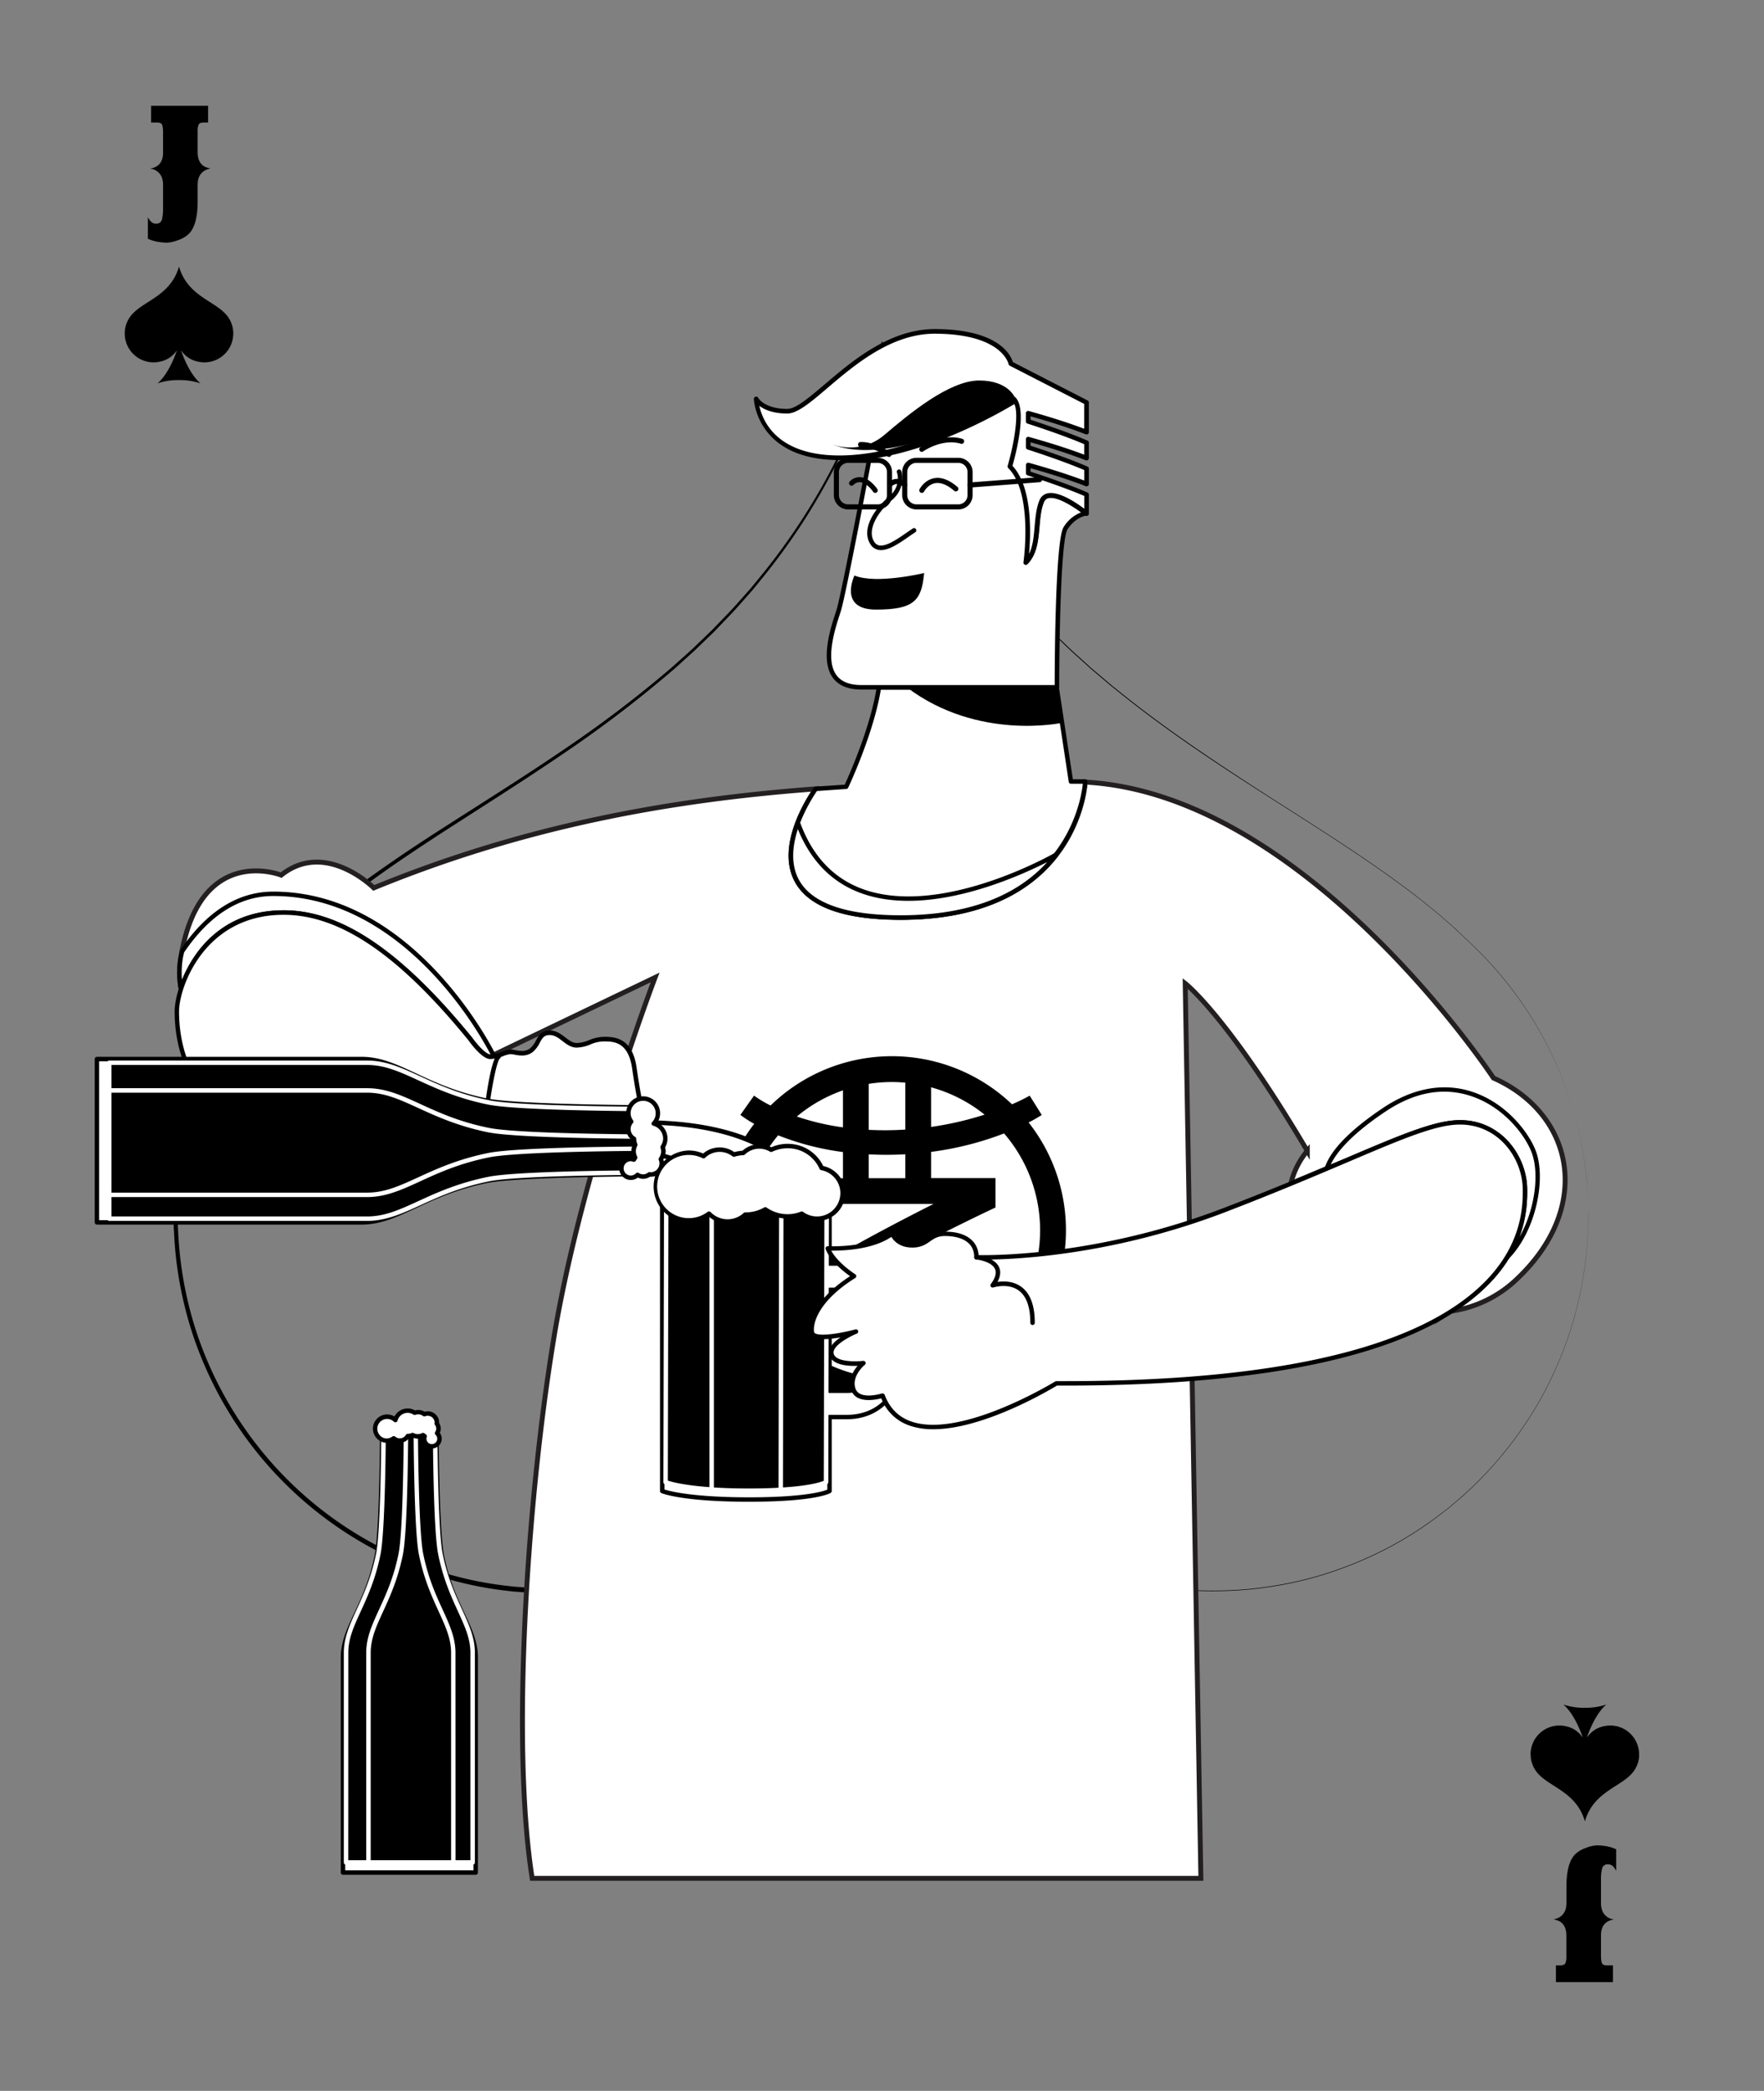 <svg xmlns="http://www.w3.org/2000/svg" xmlns:xlink="http://www.w3.org/1999/xlink" viewBox="0 0 1080 1279.92"><rect x="0" y="0" width="1080" height="1279.92" fill="#808080" stroke="none"/><defs><clipPath id="clip-path"><rect width="1080" height="1290.57" style="fill:none"/></clipPath><clipPath id="clip-path-2"><rect y="103.75" width="1080" height="1080" style="fill:none"/></clipPath></defs><g id="Layer_2" data-name="Layer 2"><g id="container"><rect width="1080" height="1279.92" style="fill:none"/></g><g id="suites"><g id="Spades"><g style="clip-path:url(#clip-path)"><path d="M972.21,734.72c-.23-3.67-.25-7.34-.55-11l-1.26-10.93c-.56-3.63-1.18-7.24-1.77-10.86l-2.3-10.77A227.81,227.81,0,0,0,952,649.6a230.64,230.64,0,0,0-50.81-71.22c-2.62-2.57-5.32-5-8-7.58-1.35-1.25-2.64-2.56-4-3.75l-4.15-3.6-4.15-3.61c-1.37-1.22-2.84-2.33-4.25-3.5-2.87-2.29-5.68-4.65-8.59-6.88-11.58-9-23.62-17.42-35.76-25.66C808,507.42,783,492,758.38,476s-48.83-32.65-71.74-51l-4.3-3.44-2.15-1.72-2.1-1.77-8.41-7.12-2.1-1.78-2-1.84-4.09-3.68-4.1-3.69-2-1.84-2-1.9C648,391,642.67,386,637.66,380.65l-3.83-4c-1.26-1.33-2.57-2.61-3.77-4l-7.33-8.22c-1.21-1.38-2.47-2.72-3.63-4.14l-3.49-4.26-7-8.53L602,338.7l-3.3-4.41c-1.13-1.46-2.09-3-3.14-4.53l-6.19-9.12-1.54-2.28L586.43,316l-2.87-4.71c-1.91-3.14-3.87-6.24-5.72-9.42l-5.28-9.66a408.6,408.6,0,0,1-33.06-81.54h1a417.65,417.65,0,0,1-29.38,75.2A389.14,389.14,0,0,1,467,353.51l-6.38,7.84-6.71,7.57c-4.39,5.12-9.14,9.9-13.8,14.78-1.18,1.2-2.3,2.46-3.52,3.62l-3.64,3.51-7.26,7c-2.47,2.3-5,4.53-7.49,6.8s-4.95,4.57-7.56,6.71a724.5,724.5,0,0,1-64.26,49c-22.24,15.22-45,29.62-67.63,44.18q-17,10.89-33.69,22.19c-11.08,7.61-22,15.41-32.63,23.66-2.66,2-5.23,4.21-7.84,6.31l-3.91,3.17-3.79,3.3-3.79,3.31c-1.27,1.11-2.55,2.19-3.75,3.36l-7.3,6.93a233.7,233.7,0,0,0-26.94,29.76,227.08,227.08,0,0,0-44.66,110.33c-.36,3.33-.86,6.64-1,9.95s-.26,6.73-.46,10.1c-.11,1.69-.24,3.36-.32,5l0,1.24v1.16c0,.1,0,.29.06.51l0,.39c0,.17,0,.35,0,.41,0,.4,0,.8,0,1.2l.16,2.52c0,.43,0,.9,0,1.31l.07,1.25.26,5A231.9,231.9,0,0,0,115,796.58a221.21,221.21,0,0,0,12.59,38,229.85,229.85,0,0,0,44,66.64,228,228,0,0,0,101.51,62,220.1,220.1,0,0,0,39.3,7.78c1.65.25,3.32.34,5,.46l5,.38c3.33.32,6.68.29,10,.4l5,.11c1.67,0,3.35,0,5-.06,3.34-.08,6.68-.24,10-.46q10-.7,19.92-2.27c6.59-1,13.18-2.48,19.77-3.71a200.84,200.84,0,0,0,73.06-31.67,222,222,0,0,0,30.7-25.74c2.38-2.35,4.62-4.84,6.93-7.25,1.18-1.2,2.24-2.49,3.35-3.75l3.29-3.79c2.23-2.53,4.35-5.08,6.35-7.73,2-2.81,4.39-5.28,6.29-7.88l5.35-7.31-2.91,8.59q-12.39,36.5-27.85,71.84c-10.27,23.54-21.55,46.66-34,69.16a593.79,593.79,0,0,1-41.33,65.05c-15.3,20.65-32.31,40.21-52,56.87l-1.19-2c27.41-10,56-16.59,84.79-20.68a615.66,615.66,0,0,1,87.08-5.67,615.35,615.35,0,0,1,87,5.89c28.8,4.16,57.32,10.83,84.67,20.87L711,1142c-19.64-16.68-36.57-36.25-51.81-56.9A590.66,590.66,0,0,1,618,1020c-12.38-22.49-23.6-45.6-33.82-69.14s-19.49-47.5-27.7-71.82l-.78-2.32,1.44,2c1.79,2.45,3.92,4.65,5.74,7.16s3.72,4.83,5.72,7.14l6,6.94c2,2.28,4.18,4.46,6.26,6.7a229.89,229.89,0,0,0,27.44,24.26,207,207,0,0,0,31.12,19.31,198.42,198.42,0,0,0,34.1,13.36l4.4,1.27,4.46,1.08,4.46,1.06,4.51.87,9,1.78c3,.56,6,1.09,9,1.54a216.13,216.13,0,0,0,36.56,2.48,222.21,222.21,0,0,0,36.5-3.37,217.35,217.35,0,0,0,35.5-9.12,236.2,236.2,0,0,0,33.58-14.69,229.22,229.22,0,0,0,30.77-19.94c2.42-1.86,4.88-3.69,7.18-5.71l3.5-3c1.17-1,2.35-2,3.45-3l6.71-6.25,6.42-6.56a238.14,238.14,0,0,0,23-28.56,218.85,218.85,0,0,0,18.17-31.85,230.58,230.58,0,0,0,12.9-34.32,239.77,239.77,0,0,0,7.17-36l.94-9.14.48-9.16.12-2.3c0-.76,0-1.52.1-2.29.14-1.52.14-3.06.27-4.58C972.66,740.82,972.33,737.77,972.21,734.72Zm0,0c.12,3,.46,6.1.49,9.16-.13,1.53-.13,3.06-.26,4.58-.06.77-.1,1.53-.1,2.3l-.12,2.29-.48,9.17-.92,9.13a241.21,241.21,0,0,1-7.14,36,231.63,231.63,0,0,1-12.87,34.35,219.57,219.57,0,0,1-18.15,31.88,236.7,236.7,0,0,1-23,28.6l-6.41,6.57L896.54,915c-1.1,1.06-2.28,2-3.45,3l-3.5,3c-2.3,2-4.75,3.86-7.18,5.73a229,229,0,0,1-30.78,20A235.68,235.68,0,0,1,818,961.46a216.68,216.68,0,0,1-35.54,9.17A221.65,221.65,0,0,1,745.94,974a216,216,0,0,1-36.63-2.45c-3-.44-6-1-9.06-1.53l-9-1.77-4.51-.87-4.47-1.06-4.46-1.08L673.38,964a204.17,204.17,0,0,1-65.44-32.63,232,232,0,0,1-27.58-24.26c-2.09-2.24-4.24-4.42-6.28-6.71l-6-6.93c-2-2.31-3.94-4.7-5.77-7.17s-3.92-4.65-5.75-7.15l.66-.34q12.39,36.4,27.84,71.68c10.28,23.49,21.54,46.55,34,69a589.21,589.21,0,0,0,41.25,64.81c15.25,20.55,32.17,40,51.72,56.52l3.28,2.77-4-1.46a417.6,417.6,0,0,0-84.39-20.58,612.91,612.91,0,0,0-86.8-5.66,614,614,0,0,0-86.77,5.88c-28.69,4.14-57.07,10.78-84.27,20.77l-6.35,2.33,5.16-4.38c19.47-16.54,36.31-36,51.51-56.55a589.31,589.31,0,0,0,41.08-64.81c12.37-22.42,23.59-45.48,33.81-69s19.48-47.4,27.69-71.66l2.44,1.28c-2.08,2.83-4.4,5.18-6.3,7.9s-4.23,5.35-6.44,7.87l-3.33,3.83c-1.11,1.28-2.19,2.58-3.37,3.79-2.34,2.44-4.6,5-7,7.34a224.64,224.64,0,0,1-31.06,26.11,203.89,203.89,0,0,1-74.09,32.19c-6.65,1.25-13.2,2.71-19.91,3.76s-13.43,1.83-20.18,2.31c-3.38.24-6.77.4-10.15.48-1.7,0-3.39.06-5.08.07l-5.08-.12c-3.38-.11-6.77-.09-10.15-.42l-5.06-.38c-1.69-.13-3.38-.22-5.06-.47a222.78,222.78,0,0,1-39.8-7.92,231.36,231.36,0,0,1-147.18-130.4,225.11,225.11,0,0,1-12.71-38.52A234.43,234.43,0,0,1,106.67,757l-.26-5.08-.07-1.27c0-.42,0-.8,0-1.21l-.17-2.52c0-.43,0-.87,0-1.32v-.22l0-.24a7.25,7.25,0,0,1-.08-.74c0-.2,0-.27,0-.39v-.32l0-.65,0-1.29c.08-1.71.22-3.39.32-5.06.21-3.34.32-6.66.47-10.06s.64-6.78,1-10.14A229.3,229.3,0,0,1,153.15,605a237.69,237.69,0,0,1,27.26-30l7.37-6.95c1.2-1.17,2.5-2.26,3.77-3.37l3.82-3.32,3.83-3.32,3.94-3.18c2.63-2.1,5.22-4.27,7.9-6.32,10.67-8.26,21.67-16.05,32.8-23.65s22.44-14.91,33.79-22.14c22.68-14.52,45.46-28.84,67.7-44a723.41,723.41,0,0,0,64.23-48.7c2.6-2.13,5-4.45,7.55-6.67s5-4.48,7.48-6.76l7.26-7,3.63-3.49c1.22-1.16,2.35-2.41,3.52-3.6,4.66-4.85,9.4-9.61,13.79-14.7l6.7-7.52,6.38-7.8A387.79,387.79,0,0,0,510,285.33,416.78,416.78,0,0,0,539.5,210.4l.5-1.74.5,1.74a407.36,407.36,0,0,0,32.78,81.44l5.24,9.66c1.84,3.17,3.79,6.28,5.68,9.42l2.86,4.7,1.43,2.34,1.54,2.28,6.15,9.12c1,1.51,2,3.07,3.12,4.53l3.28,4.41,6.56,8.82,7,8.53,3.47,4.27c1.15,1.42,2.42,2.76,3.62,4.14l7.3,8.23c1.19,1.39,2.49,2.68,3.75,4l3.81,4c5,5.37,10.35,10.39,15.61,15.5l2,1.91,2,1.85,4.09,3.68,4.08,3.69,2,1.84,2.1,1.78,8.39,7.11,2.1,1.78,2.15,1.73,4.29,3.43c22.87,18.4,47.12,35,71.66,51.1s49.53,31.5,73.88,47.92c12.13,8.25,24.16,16.67,35.74,25.7,2.91,2.24,5.72,4.6,8.59,6.89,1.41,1.17,2.88,2.28,4.25,3.5l4.15,3.62,4.15,3.61c1.4,1.19,2.68,2.51,4,3.75,2.66,2.54,5.36,5,8,7.59a229.5,229.5,0,0,1,65,112.9l2.28,10.77c.59,3.62,1.21,7.24,1.76,10.87l1.25,10.93C972,727.38,972,731.05,972.21,734.72Z"/><path d="M92.62,64.75h34.67c.07,0,.11,0,.11.13v10c0,.08,0,.13-.11.13h-2.68c-1.58,0-2.58.42-3,1.28a10.27,10.27,0,0,0-.61,4.14V93.09q0,8.11,6.5,9.74c.34.09.72.19,1.13.27v.14a9.32,9.32,0,0,0-4.95,2.43A9,9,0,0,0,121.1,112v.2l-.1.08v11q0,16.11-6.6,20.9A17.15,17.15,0,0,1,109,147a21,21,0,0,1-6.8,1.55,35.69,35.69,0,0,1-5.68-.54,23.9,23.9,0,0,1-5.88-1.83l-.1-.06v-13h.1c1.3,2.52,2.86,3.79,4.64,3.79h.21a3.45,3.45,0,0,0,3.61-2.31,28,28,0,0,0,.73-7.3V112.91a13.34,13.34,0,0,0-.83-4.53,8.57,8.57,0,0,0-4.44-4.47,6,6,0,0,0-2.48-.61v-.13a14.92,14.92,0,0,0,1.55-.34q6.19-1.89,6.2-9.34V81.12c0-3.52-.49-5.42-1.45-5.68A4.85,4.85,0,0,0,96.13,75H92.62c-.07,0-.1,0-.1-.13v-10C92.52,64.79,92.55,64.75,92.62,64.75Z"/><path d="M142.81,203.44c0-.29,0-.58-.05-.89a17.57,17.57,0,0,0-5.52-11.24c-7.64-7.55-22.79-11.14-27.64-28.14h0c-4.86,17-20,20.59-27.65,28.14a17.62,17.62,0,0,0-5.52,11.24c0,.31,0,.6-.05.89s0,.5,0,.74c0,0,0,.06,0,.09s0,.27,0,.4A17.66,17.66,0,0,0,94,221.83a17.12,17.12,0,0,0,3.67-.4,16.14,16.14,0,0,0,9.77-5.82c.17-.2.31-.39.46-.59s.27-.32.4-.49c-2.33,6.9-6.62,15.74-11.88,20.16a38.51,38.51,0,0,1,13.17-2h0a38.46,38.46,0,0,1,13.16,2c-5.26-4.42-9.55-13.26-11.88-20.16.13.17.27.32.4.49l.46.59a16.14,16.14,0,0,0,9.77,5.82,17.19,17.19,0,0,0,3.67.4,17.65,17.65,0,0,0,17.63-17.16c0-.13,0-.26,0-.4v-.09C142.84,203.94,142.82,203.69,142.81,203.44Z"/><path d="M987.38,1213.36H952.71c-.07,0-.11,0-.11-.13v-10c0-.09,0-.13.11-.13h2.68q2.37,0,3-1.29a10.25,10.25,0,0,0,.61-4.13V1185q0-8.12-6.5-9.73a9.89,9.89,0,0,0-1.13-.27v-.14a9.33,9.33,0,0,0,5-2.44,9,9,0,0,0,2.58-6.28V1166l.1-.07v-11q0-16.11,6.6-20.9a17.58,17.58,0,0,1,5.38-2.85,21,21,0,0,1,6.8-1.55,37,37,0,0,1,5.68.54,24.37,24.37,0,0,1,5.88,1.83l.1.07v13h-.1c-1.3-2.52-2.86-3.8-4.64-3.8h-.21a3.44,3.44,0,0,0-3.61,2.32,27.89,27.89,0,0,0-.73,7.3v14.41a13.43,13.43,0,0,0,.83,4.53,8.59,8.59,0,0,0,4.44,4.46,6,6,0,0,0,2.48.61v.13a13.71,13.71,0,0,0-1.55.35c-4.13,1.25-6.2,4.37-6.2,9.33V1197c0,3.51.49,5.41,1.45,5.68a4.85,4.85,0,0,0,2.27.41h3.51c.07,0,.1,0,.1.13v10C987.48,1213.32,987.45,1213.36,987.38,1213.36Z"/><path d="M937.19,1074.67c0,.3,0,.58,0,.89a17.55,17.55,0,0,0,5.52,11.24c7.64,7.55,22.79,11.14,27.64,28.15h0c4.86-17,20-20.6,27.65-28.15a17.59,17.59,0,0,0,5.52-11.24c0-.31,0-.59,0-.89s0-.49,0-.74c0,0,0-.06,0-.09s0-.27,0-.4a17.62,17.62,0,0,0-21.3-16.76,16.11,16.11,0,0,0-9.77,5.83c-.17.19-.31.38-.46.58s-.27.32-.4.5c2.33-6.9,6.62-15.75,11.88-20.17a38.28,38.28,0,0,1-13.17,2h0a38.22,38.22,0,0,1-13.16-2c5.26,4.42,9.55,13.27,11.88,20.17-.13-.18-.27-.33-.4-.5s-.3-.39-.46-.58a16.11,16.11,0,0,0-9.77-5.83,17.86,17.86,0,0,0-3.67-.39,17.64,17.64,0,0,0-17.63,17.15c0,.13,0,.26,0,.4v.09C937.16,1074.18,937.18,1074.43,937.19,1074.67Z"/></g></g></g><g id="Body_Beer3" data-name="Body/Beer3"><g style="clip-path:url(#clip-path-2)"><path d="M270.58,952.66c-3.32-16-3.42-83.73-3.42-83.73H234.09s-.11,67.76-3.43,83.73c-6.46,31.1-20.66,43.7-20.66,62v131.67h81.24V1014.61C291.24,996.36,277.05,983.76,270.58,952.66Z" style="fill:#fff"/><path d="M291.24,1147.64H210a1.36,1.36,0,0,1-1.36-1.36V1014.61c0-9.55,3.81-17.69,8.22-27.12s9.32-19.93,12.47-35.11c3.26-15.65,3.4-82.78,3.4-83.45a1.36,1.36,0,0,1,1.36-1.36h33.07a1.36,1.36,0,0,1,1.36,1.36c0,.67.13,67.8,3.39,83.45h0c3.16,15.18,8.11,25.77,12.48,35.11s8.21,17.57,8.21,27.12v131.67A1.36,1.36,0,0,1,291.24,1147.64Zm-79.88-2.72h78.53V1014.61c0-9-3.52-16.46-8-26s-9.46-20.22-12.68-35.71h0c-3.09-14.86-3.41-72.74-3.44-82.65H235.44c0,9.91-.36,67.79-3.45,82.65-3.22,15.49-8.24,26.23-12.67,35.71s-8,17-8,26Z"/><path d="M269,954.06c-3.1-15.56-3.2-81.59-3.2-81.59H235.52s-.09,66-3.19,81.59c-6,30.31-19.63,42.59-19.63,60.37v125.68h75.84V1014.43C288.54,996.65,275,984.37,269,954.06Z"/><path d="M288.54,1141.47H212.7a1.36,1.36,0,0,1-1.36-1.36V1014.43c0-9.27,3.61-17.17,7.8-26.32S228,968.65,231,953.8c3-15.26,3.17-80.67,3.17-81.33a1.35,1.35,0,0,1,1.36-1.35h30.23a1.35,1.35,0,0,1,1.36,1.35c0,.66.13,66.07,3.17,81.33,3,14.84,7.67,25.17,11.83,34.29s7.78,17.06,7.78,26.34v125.68A1.36,1.36,0,0,1,288.54,1141.47Zm-74.49-2.71h73.14V1014.43c0-8.69-3.33-16-7.54-25.21s-9-19.74-12-34.89c-2.88-14.47-3.19-70.75-3.22-80.5H236.88c0,9.75-.34,66-3.22,80.5-3,15.15-7.82,25.65-12,34.91s-7.56,16.51-7.56,25.19Z" style="fill:#fff"/><path d="M269.67,951.43c-3.17-15.56-3.27-81.59-3.27-81.59H254.55s.1,66,3.27,81.59c6.17,30.31,19.72,42.59,19.72,60.37v128.31h11.85V1011.8C289.39,994,275.84,981.74,269.67,951.43Z"/><path d="M289.39,1141.47H277.54a1.36,1.36,0,0,1-1.36-1.36V1011.8c0-8.71-3.35-16-7.59-25.29s-9-19.7-12.1-34.81c-3.16-15.51-3.3-79.15-3.3-81.86a1.35,1.35,0,0,1,.4-1,1.36,1.36,0,0,1,1-.39H266.4a1.35,1.35,0,0,1,1.36,1.35c0,.66.14,66.07,3.25,81.32h0c3,14.8,7.73,25.11,11.9,34.22s7.84,17.11,7.84,26.42v128.31A1.36,1.36,0,0,1,289.39,1141.47Zm-10.49-2.71H288v-127c0-8.71-3.35-16-7.6-25.3s-9-19.7-12.09-34.8h0c-3-14.46-3.27-70.75-3.3-80.5h-9.14c0,9.51.38,65.94,3.24,80,3,14.8,7.73,25.12,11.9,34.22s7.85,17.11,7.85,26.42Z" style="fill:#fff"/><path d="M245.32,951.43c3.17-15.56,3.27-81.59,3.27-81.59H234.84s-.1,66-3.27,81.59c-6.17,30.31-19.72,42.59-19.72,60.37v128.31H225.6V1011.8C225.6,994,239.15,981.74,245.32,951.43Z"/><path d="M225.6,1141.47H211.85a1.36,1.36,0,0,1-1.36-1.36V1011.8c0-9.31,3.64-17.24,7.85-26.43s8.89-19.42,11.9-34.21c3.11-15.25,3.25-80.66,3.25-81.32a1.35,1.35,0,0,1,1.35-1.35h13.75a1.35,1.35,0,0,1,1.36,1.35c0,2.71-.14,66.35-3.29,81.86h0c-3.08,15.1-7.87,25.57-12.11,34.8s-7.59,16.59-7.59,25.3v128.31A1.36,1.36,0,0,1,225.6,1141.47Zm-12.39-2.71h11v-127c0-9.31,3.64-17.24,7.85-26.43S241,966,244,951.16h0c2.85-14,3.19-70.45,3.23-80h-11c0,9.75-.34,66-3.29,80.5-3.07,15.1-7.87,25.57-12.1,34.8s-7.59,16.59-7.59,25.3Zm32.12-187.33h0Z" style="fill:#fff"/><path d="M267.58,877.33a5,5,0,0,0-.24-5.94,5,5,0,0,0,.11-.56,5.55,5.55,0,0,0-5.56-5.55,5.66,5.66,0,0,0-2.1.42,7.28,7.28,0,0,0-3.94-1.28,7.11,7.11,0,0,0-2,.41,7.73,7.73,0,0,0-11.76,4.44A7.33,7.33,0,1,0,237,881.88a7.13,7.13,0,0,0,4.09-1.41,5.63,5.63,0,0,0,8.59-1.39,7.81,7.81,0,0,0,2.92-.61,6.84,6.84,0,0,0,6.44,0,6.47,6.47,0,0,0,1,.66,4.72,4.72,0,0,0-.3,1.51,4.66,4.66,0,1,0,7.87-3.36Z" style="fill:#fff"/><path d="M264.37,886.71a6,6,0,0,1-6-6c0-.16,0-.31,0-.45a7.9,7.9,0,0,1-5.82-.3,9.15,9.15,0,0,1-2.15.46,7.06,7.06,0,0,1-9.37,1.71,8.08,8.08,0,0,1-4,1.13,8.7,8.7,0,0,1,0-17.4,8.61,8.61,0,0,1,4.48,1.26,9.12,9.12,0,0,1,8.07-4.92,9,9,0,0,1,4.48,1.18,7.59,7.59,0,0,1,5.92.85,6.49,6.49,0,0,1,1.95-.29,6.92,6.92,0,0,1,6.92,6.91,1.91,1.91,0,0,1,0,.28,6.59,6.59,0,0,1,1,3.43,6.13,6.13,0,0,1-.59,2.59,5.9,5.9,0,0,1,1.18,3.56A6,6,0,0,1,264.37,886.71ZM259,877.16a1.36,1.36,0,0,1,1,.38,2.27,2.27,0,0,0,.5.33,1.67,1.67,0,0,1,.81,1.76,3.17,3.17,0,0,0-.23,1.06,3.31,3.31,0,1,0,5.58-2.38,1.37,1.37,0,0,1-.23-1.68,4,4,0,0,0,.67-2.09,4.07,4.07,0,0,0-.85-2.37,1.39,1.39,0,0,1-.24-.93c0-.08.08-.39.1-.46a4.25,4.25,0,0,0-5.78-3.82,1.34,1.34,0,0,1-1.26-.12,5,5,0,0,0-4.62-.78,1.78,1.78,0,0,1-1.36-.11,6.39,6.39,0,0,0-9.69,3.67,1.37,1.37,0,0,1-.95,1,1.4,1.4,0,0,1-1.3-.33A6,6,0,0,0,231,874.54c0,4.39,4.74,8,9.3,4.81a1.38,1.38,0,0,1,1.64.07,4.32,4.32,0,0,0,6.58-1.07,1.36,1.36,0,0,1,1.12-.63,6.39,6.39,0,0,0,2.42-.5,1.45,1.45,0,0,1,1.12,0,5.41,5.41,0,0,0,5.26,0A1.29,1.29,0,0,1,259,877.16Z"/><path d="M914.35,659.91S799.91,486.07,664.41,478.77c-.36,5.6-7.27,82.86-113,82.86-109.62,0-52-78.56-51.93-78.72-88.14,6.55-177.61,22.44-270.65,60.63,0,0-29.54-29.54-56.67-7.83,0,0-50.05-19.9-61.5,50.64a54.34,54.34,0,0,0,.21,19.24c6-19.07,23.48-47,62.79-47,29.85,0,65.12,17.06,114.41,77.49,0,0,7.54,10.67,12.11,10.76.63-.33,1.28-.63,1.91-1l99-47.48s-45.07,118.18-62,220.68-25.92,250.6-13.26,330.79h409.4L725.63,602s25.92,19.9,74.76,102.5a49.56,49.56,0,0,0-10.08,20c55.58-22.89,84.25-37.5,103.54-37.5,23.52,0,39.8,20,39.8,41.34,0,11.56.08,45.66-45.42,74.31a73.14,73.14,0,0,0,40.59-19.78C975.85,738.3,963.19,681.62,914.35,659.91Z" style="fill:#fff;stroke:#231f20;stroke-miterlimit:10;stroke-width:3px"/><path d="M629.71,687.15a87.83,87.83,0,0,0,8.1-4.62l-7.39-11.82A109,109,0,0,1,619.58,676a106.52,106.52,0,0,0-147.81.74,69.34,69.34,0,0,1-10.11-6.06l-8.37,11.82a68.46,68.46,0,0,0,8.47,5.45,106.54,106.54,0,1,0,168-.83Zm-26.9-4.82a199.6,199.6,0,0,1-32.75,7.53V665.61A90.31,90.31,0,0,1,602.81,682.33Zm-48.53-19.57v28.72c-4.07.26-8.24.41-12.55.41-3.39,0-6.68-.09-9.85-.25V663.48a92,92,0,0,1,14.17-1.11C548.83,662.37,551.57,662.52,554.28,662.76Zm-22.4,58.48v-14.6c3.49.18,7.11.28,10.84.28,4,0,7.81-.12,11.56-.32v14.64ZM516.1,667.46v22.67a154.31,154.31,0,0,1-28.25-6.63A90.75,90.75,0,0,1,516.1,667.46ZM476.4,695a165.44,165.44,0,0,0,39.7,10.23v16.06H478.66V737h92.88c-81,40.93-99.35,57.37-103.5,62.53A90.75,90.75,0,0,1,476.4,695ZM616.09,810.89c-7.12-9.73-16.47-20.95-16.47-20.95l-18.23,9.12c14.32,12.94,19.06,21,20.27,25.8a90.71,90.71,0,0,1-116.8-4.67c-10.75-18.05,124.62-81,124.62-81v-18H570.06V705.13a193,193,0,0,0,44.68-11.29,90.74,90.74,0,0,1,1.35,117Z"/><path d="M646.94,420.84l8.74,57.58h8.75s-3.32,83.21-113.06,83.21-51.92-78.73-51.92-78.73l18.63-1.25s15.81-33.37,20-60.81Z" style="fill:#fff"/><path d="M551.38,563c-35.13,0-57-8.07-65.09-24-12-23.69,11.08-55.57,12.07-56.92a1.36,1.36,0,0,1,1-.55l17.83-1.19c2.3-5,15.78-35,19.58-59.72a1.36,1.36,0,0,1,1.34-1.15H646.94a1.37,1.37,0,0,1,1.35,1.15l8.56,56.43h7.58a1.34,1.34,0,0,1,1,.41,1.37,1.37,0,0,1,.37,1C665.75,479.32,661.14,563,551.38,563Zm-51.19-78.78c-2.89,4.17-21.94,32.94-11.47,53.59,7.55,14.91,28.63,22.48,62.66,22.48,99.33,0,110.45-69.64,111.57-80.5h-7.27a1.36,1.36,0,0,1-1.34-1.16l-8.56-56.42H539.27c-4.46,27.1-19.81,59.7-20,60a1.35,1.35,0,0,1-1.13.77Z"/><path d="M650.23,442.47s-51.34,11.24-94.94-21.63h91.65Z"/><path d="M646.69,523.21c-.64.37-125.24,71.71-158.26-19.61-8.91,23.33-9.93,58,62.94,58C603.44,561.63,631.53,542.9,646.69,523.21Z" style="fill:#fff"/><path d="M551.38,563c-32.45,0-53.66-6.9-63-20.51-6.82-9.91-7.23-23.52-1.19-39.36a1.35,1.35,0,0,1,1.27-.87h0a1.36,1.36,0,0,1,1.27.89c7.45,20.62,20.31,34.41,38.22,41C575.6,561.67,643.17,523.66,646,522a1.36,1.36,0,0,1,1.76,2C627.86,549.88,595.43,563,551.38,563Zm-62.9-55.46c-3.29,10.09-5,23.08,2.11,33.41,8.84,12.83,29.29,19.34,60.79,19.34,40,0,70.19-11,89.8-32.59C622.84,537,568,561.8,527,546.68,509.32,540.19,496.38,527,488.48,507.53Z"/><path d="M893.85,687.05c23.52,0,39.8,20,39.8,41.34,0,7.25,0,23.37-11.1,41.45,17.07-17.26,22.37-48.22,16.67-64.25-7.23-20.35-43.86-58.34-91.8-26.23-24,16.07-32.57,28.06-35.16,36C853.76,697.85,877.29,687.05,893.85,687.05Z" style="fill:#fff"/><path d="M922.55,771.2a1.38,1.38,0,0,1-.84-.29,1.37,1.37,0,0,1-.32-1.78c10.9-17.67,10.9-33.19,10.9-40.65,0-19.32-14.7-40.07-38.44-40.07-14.59,0-35,8.67-68.83,23l-12.23,5.19A1.36,1.36,0,0,1,811,715c3.54-10.88,15.54-23.24,35.7-36.74C865,666,883.9,662.57,901.42,668.37c21.63,7.16,35.22,25.91,39.08,36.76,6,16.84,0,48.5-17,65.66A1.33,1.33,0,0,1,922.55,771.2Zm-28.7-85.51c25.42,0,41.15,22.16,41.15,42.7a78.5,78.5,0,0,1-4.85,29.07c9.6-16.69,12.36-38.58,7.79-51.42-3.68-10.35-16.67-28.24-37.38-35.1-16.92-5.6-34.55-2.39-52.38,9.55-21.34,14.29-30,25.14-33.46,32.38L824,709C858.1,694.45,878.71,685.69,893.85,685.69Z"/><path d="M173.62,558.62c29.85,0,65.12,17.06,114.41,77.49,0,0,7.54,10.67,12.11,10.76.63-.33,1.28-.63,1.91-1,0,0-47.63-98.73-134.76-98.73-23.47,0-41.7,14.4-55.86,35.35-.26,1.32-.59,2.45-.81,3.84a54.34,54.34,0,0,0,.21,19.24C116.79,586.52,134.31,558.62,173.62,558.62Z" style="fill:#fff"/><path d="M300.14,648.23h0c-5-.11-11.86-9.46-13.18-11.33C244.14,584.44,208.12,560,173.62,560c-43.72,0-58.12,35.22-61.49,46a1.31,1.31,0,0,1-1.37,1,1.35,1.35,0,0,1-1.26-1.09,56.16,56.16,0,0,1-.23-19.71c.15-.86.32-1.62.5-2.38.11-.49.22-1,.33-1.51a1.3,1.3,0,0,1,.21-.5c16.12-23.85,35.29-36,57-36,87,0,135.51,98.51,136,99.51a1.37,1.37,0,0,1-.57,1.78l-1.14.58-.8.41A1.42,1.42,0,0,1,300.14,648.23Zm-126.52-91c35.37,0,72.07,24.78,115.46,78,2.73,3.85,7.89,9.79,10.79,10.24l.36-.18c-5.76-11.14-52.82-96.79-132.94-96.79-20.67,0-39,11.61-54.58,34.52-.1.46-.2.9-.3,1.33-.16.71-.33,1.41-.45,2.2a53.82,53.82,0,0,0-.54,13.37C117.24,585.4,133.71,557.26,173.62,557.26Z"/><path d="M173.62,558.62c29.85,0,65.12,17.06,114.41,77.49,0,0,7.61,10.78,12.17,10.78s9.54-3,12.4-3,8.6,2.65,13.12-1.27,4.07-10.4,10.85-10.4,10.4,7.69,16.58,7.69,10-3.76,16.13-3.76,16.58-.31,19.15,17.77S394,684.94,394,684.94s7.09,7.38,7.09,15.07-3.32,16.13-16.28,16.13-53.06,3.77-59.54-4.52-23.67-8.9-36.48-8-118.63-2-148-20.65-32.48-50-32.48-63.77S122.75,558.62,173.62,558.62Z" style="fill:#fff"/><path d="M354.11,718.34c-14.68,0-26.28-1.25-29.91-5.89-4.76-6.09-17.32-8.73-35.32-7.47-12.15.85-118.66-1.67-148.84-20.86-28.82-18.32-33.12-48.53-33.12-64.9,0-15.88,16.42-62,66.7-62,35.37,0,72.07,24.78,115.46,78,3.05,4.32,8.47,10.28,11.13,10.28a22.7,22.7,0,0,0,7.12-1.7,17.63,17.63,0,0,1,5.28-1.33,16.62,16.62,0,0,1,2.86.37c2.87.53,6.45,1.19,9.36-1.32a15.65,15.65,0,0,0,3.31-4.59c1.58-2.88,3.36-6.14,8.43-6.14,3.93,0,6.89,2.26,9.52,4.26,2.31,1.76,4.5,3.43,7.06,3.43a20.71,20.71,0,0,0,7.59-1.79,24.56,24.56,0,0,1,8.88-2c6.48,0,17.51.31,20.15,18.94,2.3,16.2,5,28.4,5.47,30.59,1.35,1.48,7.21,8.37,7.21,15.73,0,11.11-6.43,17.48-17.64,17.48-2.57,0-6.22.15-10.45.33C367.3,718.1,360.42,718.34,354.11,718.34ZM297.29,702c11.47,0,23.61,1.87,29,8.82,4.76,6.1,32.84,5,47.91,4.32,4.28-.17,8-.32,10.56-.32,12.33,0,14.92-8,14.92-14.77,0-7-6.64-14.07-6.71-14.14a1.24,1.24,0,0,1-.33-.63c0-.13-3.06-13.23-5.61-31.16-2.35-16.63-11.56-16.61-17.48-16.61a21,21,0,0,0-7.91,1.79,23.21,23.21,0,0,1-8.54,2c-3.47,0-6.13-2-8.71-4s-4.85-3.69-7.87-3.69c-3.46,0-4.49,1.88-6.05,4.72a18.16,18.16,0,0,1-3.91,5.34c-3.88,3.36-8.55,2.52-11.63,1.94a14.8,14.8,0,0,0-2.37-.33,16.27,16.27,0,0,0-4.37,1.18,24.85,24.85,0,0,1-8,1.86c-5,0-11.95-9.46-13.28-11.35C244.14,584.44,208.12,560,173.62,560c-48.23,0-64,44.06-64,59.25,0,15.82,4.14,45,31.86,62.61,29.09,18.5,135.64,21.25,147.2,20.44C291.43,702.08,294.33,702,297.29,702Z"/><path d="M308.38,693.18a1.42,1.42,0,0,1-.63-.15c-.47-.25-11.63-6.18-11.12-13.32.17-2.35,3.69-31.32,7.86-34A1.36,1.36,0,0,1,306,648c-2.14,1.75-6,23.73-6.61,31.89-.32,4.45,6.88,9.24,9.67,10.71a1.36,1.36,0,0,1-.63,2.56Z"/><path d="M392,687.05V705.7s25.61-.23,38.5,16.51h58.33S474.42,687.05,392,687.05Z" style="fill:#fff"/><path d="M488.79,723.56H430.46a1.35,1.35,0,0,1-1.08-.53c-12.15-15.78-36.47-16-37.39-16h0a1.36,1.36,0,0,1-.95-.39,1.37,1.37,0,0,1-.4-1V687.05a1.36,1.36,0,0,1,1.35-1.36c82.44,0,97.5,34.53,98.1,36a1.36,1.36,0,0,1-.13,1.27A1.34,1.34,0,0,1,488.79,723.56Zm-57.67-2.71h55.39c-4.46-7.12-25-32.11-93.2-32.44v16C398.85,704.57,419.46,706.31,431.12,720.85Z"/><path d="M297.62,722.87c19.66-4.09,103.05-4.22,103.05-4.22V678s-83.39-.13-103-4.22c-38.27-8-53.78-25.43-76.25-25.43h-162v100H221.37C243.84,748.29,259.35,730.82,297.62,722.87Z" style="fill:#fff"/><path d="M221.37,749.65h-162A1.35,1.35,0,0,1,58,748.29v-100a1.35,1.35,0,0,1,1.35-1.36H221.37c11.69,0,21.68,4.68,33.25,10.08s24.56,11.49,43.28,15.38c19.3,4,101.94,4.19,102.77,4.19A1.36,1.36,0,0,1,402,678v40.7a1.36,1.36,0,0,1-1.36,1.36c-.83,0-83.47.17-102.77,4.19h0c-18.72,3.89-31.77,10-43.28,15.37S233.06,749.65,221.37,749.65ZM60.68,746.94H221.37c11.09,0,20.36-4.34,32.1-9.83s24.85-11.61,43.88-15.57h0c18.43-3.83,90.74-4.21,102-4.24v-38c-11.22,0-83.53-.41-102-4.24-19-4-32.24-10.13-43.88-15.58s-21-9.82-32.1-9.82H60.68Zm236.94-24.07h0Z"/><path d="M295.9,720.87c19.15-3.82,100.41-3.94,100.41-3.94V679.72s-81.26-.12-100.41-3.94c-37.3-7.43-52.42-24.16-74.31-24.16H66.91V745H221.59C243.48,745,258.6,728.3,295.9,720.87Z"/><path d="M221.59,746.33H66.91A1.36,1.36,0,0,1,65.55,745V651.62a1.36,1.36,0,0,1,1.36-1.35H221.59c11.35,0,21,4.43,32.26,9.56s24,11,42.31,14.62c18.8,3.75,99.34,3.91,100.15,3.91a1.36,1.36,0,0,1,1.36,1.36v37.21a1.36,1.36,0,0,1-1.36,1.36c-.81,0-81.35.16-100.15,3.91-18.3,3.65-31.05,9.46-42.29,14.58S233,746.33,221.59,746.33ZM68.27,743.61H221.59c10.76,0,19.76-4.1,31.15-9.3s24.28-11.06,42.89-14.77l.27,1.33-.27-1.33c17.94-3.57,88.27-3.93,99.32-4V681.07c-11.05,0-81.38-.39-99.32-4-18.63-3.71-31.52-9.61-42.91-14.81S232.35,653,221.59,653H68.27Z" style="fill:#fff"/><path d="M299.13,721.75c19.15-3.91,100.41-4,100.41-4V703.13s-81.26.12-100.41,4c-37.3,7.6-52.41,24.28-74.3,24.28H66.91V746H224.83C246.72,746,261.83,729.34,299.13,721.75Z"/><path d="M224.83,747.37H66.91A1.36,1.36,0,0,1,65.55,746V731.43a1.36,1.36,0,0,1,1.36-1.36H224.83c10.79,0,19.82-4.14,31.26-9.38s24.22-11.09,42.77-14.87c19.07-3.88,97.35-4,100.68-4h0a1.36,1.36,0,0,1,1,.39,1.35,1.35,0,0,1,.4,1v14.59a1.36,1.36,0,0,1-1.36,1.36c-.81,0-81.34.16-100.14,4h0c-18.24,3.71-31,9.53-42.18,14.67S236.22,747.37,224.83,747.37ZM68.27,744.66H224.83c10.79,0,19.83-4.14,31.26-9.38s24.22-11.08,42.77-14.86c17.93-3.66,88.28-4,99.33-4V704.49c-10.72,0-81.34.44-98.79,4-18.25,3.71-31,9.54-42.18,14.68s-21,9.62-32.39,9.62H68.27Zm230.86-22.91h0Z" style="fill:#fff"/><path d="M299.13,691.78c19.15,3.9,100.41,4,100.41,4V678.88s-81.26-.13-100.41-4c-37.3-7.59-52.41-24.27-74.3-24.27H66.91V667.5H224.83C246.72,667.5,261.83,684.18,299.13,691.78Z"/><path d="M399.54,697.15h0c-3.33,0-81.61-.16-100.68-4-18.55-3.78-31.42-9.68-42.77-14.87s-20.47-9.38-31.26-9.38H66.91a1.36,1.36,0,0,1-1.36-1.36V650.58a1.36,1.36,0,0,1,1.36-1.36H224.83c11.39,0,21.12,4.46,32.4,9.63s23.93,11,42.17,14.67c18.8,3.84,99.33,4,100.14,4a1.36,1.36,0,0,1,1.36,1.36V695.8a1.35,1.35,0,0,1-.4,1A1.36,1.36,0,0,1,399.54,697.15Zm-331.27-31H224.83c11.39,0,21.12,4.45,32.39,9.62s23.93,11,42.18,14.68h0c17.45,3.55,88.07,3.95,98.79,4V680.23c-11.05,0-81.4-.39-99.33-4.05-18.55-3.77-31.42-9.67-42.77-14.87s-20.46-9.38-31.26-9.38H68.27Z" style="fill:#fff"/><path d="M390.33,719.17a6.15,6.15,0,0,0,7.31-.3,5.47,5.47,0,0,0,.68.14,6.84,6.84,0,0,0,6.84-6.84,6.76,6.76,0,0,0-.52-2.59,8.9,8.9,0,0,0,1.58-4.85,9,9,0,0,0-.5-2.49,9.53,9.53,0,0,0-5.47-14.47,8.93,8.93,0,0,0,2.55-6.24,9,9,0,1,0-18.07,0,8.8,8.8,0,0,0,1.74,5,6.91,6.91,0,0,0,1.71,10.57,9.61,9.61,0,0,0,.75,3.6,8.42,8.42,0,0,0-.06,7.92,6.72,6.72,0,0,0-.81,1.21,5.51,5.51,0,0,0-1.86-.38,5.74,5.74,0,1,0,4.13,9.69Z" style="fill:#fff"/><path d="M386.2,722.32a7.1,7.1,0,0,1,0-14.2,5.49,5.49,0,0,1,1,.1,9.85,9.85,0,0,1-.66-3.49,10,10,0,0,1,.9-4.05,11.16,11.16,0,0,1-.6-2.82,8.46,8.46,0,0,1-3.47-6.75,8.24,8.24,0,0,1,1.44-4.6,9.61,9.61,0,0,1-1.44-5,10.39,10.39,0,1,1,20.78,0,10.22,10.22,0,0,1-1.69,5.63,10.86,10.86,0,0,1,4.72,15.28,8.33,8.33,0,0,1,.39,2.29,9.88,9.88,0,0,1-1.44,5,8.18,8.18,0,0,1-7.82,10.65,1.7,1.7,0,0,1-.41,0,7.35,7.35,0,0,1-7.38.5A7,7,0,0,1,386.2,722.32Zm0-11.48a4.38,4.38,0,0,0,0,8.76,4.32,4.32,0,0,0,3.15-1.36A1.34,1.34,0,0,1,391,718a4.76,4.76,0,0,0,5.83-.25,1.23,1.23,0,0,1,.94-.23,4.59,4.59,0,0,1,.51.1h0a5.46,5.46,0,0,0,5.47-5.46,5.27,5.27,0,0,0-.43-2.08,1.36,1.36,0,0,1,.12-1.24,7.58,7.58,0,0,0,1.36-4.12,6.87,6.87,0,0,0-.36-1.84,2,2,0,0,1,.09-1.4A8.14,8.14,0,0,0,406,697a8.22,8.22,0,0,0-6.05-7.89,1.34,1.34,0,0,1-1-.94,1.37,1.37,0,0,1,.33-1.3,7.67,7.67,0,1,0-13.18-5.31,7.42,7.42,0,0,0,1.49,4.26,1.37,1.37,0,0,1-.07,1.63A5.58,5.58,0,0,0,388.9,696a1.34,1.34,0,0,1,.63,1.13,8.3,8.3,0,0,0,.65,3.09,1.39,1.39,0,0,1,0,1.13,7.48,7.48,0,0,0-.88,3.4,7.7,7.7,0,0,0,.82,3.34,1.34,1.34,0,0,1-.26,1.54,4.23,4.23,0,0,0-.43.63l-.19.33a1.37,1.37,0,0,1-1.6.57A4.29,4.29,0,0,0,386.2,710.84Z"/><path d="M518.47,773.48H507.86V725.11H405.45V912.75s12.17,5.19,53.17,5.19,49.24-5.19,49.24-5.19V867.46h10.61c20.7,0,32.72-15.2,32.72-33.9V807.39C551.19,788.69,539.17,773.48,518.47,773.48Zm16.62,60.08c0,9.82-4.79,17.81-16.62,17.81H507.86V789.58h10.61c11.83,0,16.62,8,16.62,17.81Z" style="fill:#fff"/><path d="M458.62,919.3c-40.81,0-53.2-5.08-53.7-5.3a1.35,1.35,0,0,1-.83-1.25V725.11a1.36,1.36,0,0,1,1.36-1.35H507.86a1.36,1.36,0,0,1,1.36,1.35v47h9.26c20,0,34.06,14.49,34.06,35.26v26.17c0,20.76-14,35.26-34.06,35.26h-9.26v43.93a1.34,1.34,0,0,1-.64,1.15C508.23,914.12,499.54,919.3,458.62,919.3Zm-51.81-7.5c3.35,1.07,17.4,4.79,51.81,4.79,33.92,0,45.26-3.62,47.89-4.69V867.46a1.35,1.35,0,0,1,1.35-1.36h10.62c18.75,0,31.35-13.07,31.35-32.54V807.39c0-19.47-12.6-32.55-31.35-32.55H507.86a1.35,1.35,0,0,1-1.35-1.36v-47h-99.7Zm111.67-59.08H507.86a1.35,1.35,0,0,1-1.35-1.35V789.58a1.35,1.35,0,0,1,1.35-1.36h10.62c11.25,0,18,7.17,18,19.17v26.17C536.45,845.56,529.73,852.72,518.48,852.72ZM509.22,850h9.26c13.28,0,15.26-10.31,15.26-16.45V807.39c0-6.14-2-16.45-15.26-16.45h-9.26Z"/><path d="M504.89,907.44s-7.76,5.1-46.38,5.1-50.08-5.1-50.08-5.1L408.82,735h96.46Z"/><path d="M458.51,913.89c-38.46,0-50.15-5-50.63-5.21a1.35,1.35,0,0,1-.81-1.24l.4-172.46a1.34,1.34,0,0,1,1.35-1.35h96.47a1.35,1.35,0,0,1,1,.4,1.36,1.36,0,0,1,.39,1l-.39,172.46a1.36,1.36,0,0,1-.62,1.13C505.3,908.8,497.09,913.89,458.51,913.89Zm-48.72-7.39c3.21,1.07,16.46,4.68,48.72,4.68,31.83,0,42.53-3.52,45-4.58l.39-170.26H410.17Zm95.1.94h0Z" style="fill:#fff"/><path d="M435.71,731.07h-27.8l-.4,176.24s7,3.08,28.2,4.49Z"/><path d="M435.71,913.16h-.09c-21.19-1.41-28.36-4.48-28.66-4.61a1.35,1.35,0,0,1-.81-1.24l.4-176.24a1.36,1.36,0,0,1,1.36-1.36h27.8a1.36,1.36,0,0,1,1.36,1.36V911.81a1.35,1.35,0,0,1-1.36,1.35Zm-26.85-6.8c2.31.77,9.76,2.85,25.49,4V732.43H409.26Z" style="fill:#fff"/><path d="M505.8,907.31l.4-176.24H478.4L478,912C500.63,910.68,505.8,907.31,505.8,907.31Z"/><path d="M478,913.34a1.35,1.35,0,0,1-1.35-1.36l.36-180.91a1.36,1.36,0,0,1,1.35-1.36h27.8a1.37,1.37,0,0,1,1.36,1.37l-.4,176.24a1.37,1.37,0,0,1-.62,1.13c-.22.14-5.73,3.58-28.42,4.89Zm1.71-180.91-.35,178.12c16.63-1.06,23.16-3.28,25-4.09l.4-174ZM505.8,907.31h0Z" style="fill:#fff"/><path d="M503,715a22.67,22.67,0,0,0-21-13.42,23.35,23.35,0,0,0-9.94,2.27,13.87,13.87,0,0,0-17,1.93,24.44,24.44,0,0,0-5.81,1,13.91,13.91,0,0,0-18.54,1,20.7,20.7,0,1,0,3.31,35.18,15.86,15.86,0,0,0,22.16.58h.2a23.91,23.91,0,0,0,12.13-3.22,23.2,23.2,0,0,0,13.5,4.34,23.46,23.46,0,0,0,8.83-1.71A15.65,15.65,0,1,0,503,715Z" style="fill:#fff"/><path d="M445.47,749.1a17.16,17.16,0,0,1-11.53-4.42,21.79,21.79,0,0,1-12.15,3.73,22.07,22.07,0,0,1,0-44.13,21.63,21.63,0,0,1,8.71,1.86,15.49,15.49,0,0,1,19.07-.87,25.45,25.45,0,0,1,5-.84,15.42,15.42,0,0,1,17.67-2.13,24.37,24.37,0,0,1,9.85-2.1A24,24,0,0,1,504,713.78a17,17,0,0,1-3.79,33.62,16.81,16.81,0,0,1-9.48-2.94,25,25,0,0,1-22.21-2.56,25.46,25.46,0,0,1-11.77,3A17.25,17.25,0,0,1,445.47,749.1Zm-11.4-7.52a1.34,1.34,0,0,1,1,.41,14.48,14.48,0,0,0,20.27.51,1.34,1.34,0,0,1,1-.35h.1a22.48,22.48,0,0,0,11.43-3,1.37,1.37,0,0,1,1.47.06,22.22,22.22,0,0,0,21.05,2.48,1.4,1.4,0,0,1,1.31.17,14.29,14.29,0,1,0,11.07-25.54,1.36,1.36,0,0,1-1-.8,21.25,21.25,0,0,0-19.72-12.59,21.93,21.93,0,0,0-9.35,2.14,1.35,1.35,0,0,1-1.28-.07,12.67,12.67,0,0,0-15.36,1.74,1.39,1.39,0,0,1-.87.39,22.85,22.85,0,0,0-5.49.95,1.38,1.38,0,0,1-1.24-.23,12.75,12.75,0,0,0-16.75.89,1.32,1.32,0,0,1-1.54.26,19.15,19.15,0,0,0-8.38-2,19.35,19.35,0,1,0,11.48,34.85A1.39,1.39,0,0,1,434.07,741.58Z"/><path d="M597.8,769.65s68.74,3,152-28.94,120.59-53.66,144.1-53.66,39.8,20,39.8,41.34.7,119.64-287,118.44c0,0-88.68,54.72-106.32,7.54,0,0-15.07,4.82-17.94-3.92s6.18-16,6.18-16-17.18,2.11-19.44-5.13,14.92-14.17,14.92-14.17-25.78,6.94-27,.61,3.47-20.65,25.77-34.52c0,0-12.66-8-16.12-17,0,0,25.62,1.51,39.49-9,0,0,2.41,7.24,12.36,7.24s10.1-7.09,20-7.09S597.8,759.1,597.8,769.65Z" style="fill:#fff"/><path d="M571.38,874.92a43.83,43.83,0,0,1-14.25-2.15A28.28,28.28,0,0,1,539.56,856c-3.89,1-15.67,3.29-18.42-5.13-2-6.25,1.28-11.69,3.92-14.77-5.61.25-15.3-.3-17.19-6.35-1.33-4.28,2.5-8.21,6.74-11.09-6.32,1.13-13.86,1.86-17-.12a3.83,3.83,0,0,1-1.8-2.51c-1.2-6.32,2.73-20.59,24.64-34.81-3.69-2.6-12.09-9.13-14.92-16.51a1.35,1.35,0,0,1,.17-1.29,1.42,1.42,0,0,1,1.17-.55c.23,0,25.29,1.35,38.6-8.77a1.42,1.42,0,0,1,1.22-.22,1.38,1.38,0,0,1,.89.87c.08.25,2.29,6.31,11.07,6.31,4.55,0,6.82-1.6,9.24-3.3s5.41-3.79,10.81-3.79c12.25,0,19.79,5.34,20.45,14.36,9.68.13,74.26.26,150.15-28.89,30.62-11.76,55.14-22.17,74.84-30.54,34.06-14.47,54.62-23.21,69.75-23.21,25.42,0,41.15,22.16,41.15,42.7,0,9.49,0,34.29-24.47,58.66C869.78,827.64,782.81,848.2,652,848.2h-4.9C642.58,850.92,602.27,874.91,571.38,874.92Zm-31-21.91a1.37,1.37,0,0,1,1.27.88c3.05,8.15,8.55,13.64,16.36,16.32,30.7,10.53,87.41-24.17,88-24.53a1.28,1.28,0,0,1,.71-.21H652c130.09,0,216.41-20.29,256.63-60.35,23.67-23.58,23.67-47.56,23.67-56.59,0-19.38-14.7-40.13-38.44-40.13-14.58,0-35,8.65-68.69,23-19.72,8.38-44.26,18.81-74.93,30.59-82.5,31.68-151.77,29.07-152.48,29a1.36,1.36,0,0,1-1.3-1.36c0-11.7-12.45-13-17.79-13-4.55,0-6.83,1.6-9.25,3.29s-5.4,3.79-10.8,3.79c-7.88,0-11.47-4.17-12.87-6.55-11.94,8.09-30.51,8.47-36.83,8.43,4.15,7.73,14.59,14.39,14.7,14.46a1.36,1.36,0,0,1,.63,1.15,1.35,1.35,0,0,1-.64,1.15c-22.26,13.83-26.19,27.71-25.16,33.11a1.1,1.1,0,0,0,.57.72c3.47,2.18,17-.3,24.72-2.38a1.36,1.36,0,0,1,.87,2.57c-4.16,1.68-15.68,7.59-14.14,12.51s13.51,4.72,18,4.18a1.46,1.46,0,0,1,1.42.82,1.38,1.38,0,0,1-.41,1.59c-.08.06-8.27,6.77-5.74,14.49,2.41,7.35,16.09,3.1,16.24,3.05A1.4,1.4,0,0,1,540.37,853Zm58.79-83.36h0Z"/><path d="M632.17,811.1a1.36,1.36,0,0,1-1.36-1.35c0-9.7-2.41-16.37-7.19-19.81-6.48-4.7-15.36-1.84-15.44-1.82a1.37,1.37,0,0,1-1.53-.49,1.35,1.35,0,0,1,0-1.6c2.74-3.71,3.6-6.79,2.55-9.16C607.07,772,597.76,771,597.67,771a1.37,1.37,0,0,1-1.22-1.49,1.4,1.4,0,0,1,1.49-1.21c.45.05,11,1.16,13.75,7.46,1.16,2.62.82,5.65-1,9,3.61-.56,9.54-.67,14.52,2.92,5.52,4,8.33,11.39,8.33,22A1.36,1.36,0,0,1,632.17,811.1Z"/></g></g><g id="Face_1" data-name="Face/1"><g style="clip-path:url(#clip-path-2)"><path d="M637.9,306.9c-4.6,11-.61,27.92-9.51,36.82,0,0,6.14-42-9.51-57.69,0,0,9.82-33.14,2.45-40.5,0,0-44.33,28.09-88.79,34.1l0,.07s-15.8,83.35-18.87,93.48-17.79,47.56,13.81,47.56H647.11s0-89,5.22-97.27,12.58-9.21,12.58-9.21S642.51,295.85,637.9,306.9Z" style="fill:#fff"/><path d="M647.11,422.12H527.44c-8.16,0-14.06-2.44-17.56-7.25-7.74-10.65-1.46-30.06,1.57-39.38.33-1,.63-1.95.86-2.71,3-9.95,18.68-92.5,18.84-93.34a1.14,1.14,0,0,1,.14-.39,1.51,1.51,0,0,1,1.07-.79c43.66-5.9,87.79-33.62,88.24-33.9a1.38,1.38,0,0,1,1.71.19c7.31,7.31-.19,35.22-1.88,41.1,12.13,13,11,41.12,9.94,52.93,2.36-4.73,2.87-10.73,3.38-16.59.47-5.4,1-11,2.88-15.62a6.67,6.67,0,0,1,4.66-4.13c8.29-2.18,22.86,9.61,24.49,10.95a1.38,1.38,0,0,1-.7,2.44c-.27,0-6.81,1-11.58,8.57-3.68,5.83-5,60.93-5,96.54A1.38,1.38,0,0,1,647.11,422.12ZM533.65,280.87c-1.47,7.93-15.75,83-18.7,92.7-.23.78-.54,1.71-.88,2.78-2.88,8.88-8.87,27.38-2,36.89,2.94,4.06,8.1,6.12,15.32,6.12H645.73c0-13.91.36-88.57,5.43-96.63a21.78,21.78,0,0,1,10.73-9.07c-5.22-3.89-14.87-10-19.93-8.75a3.89,3.89,0,0,0-2.78,2.51c-1.77,4.24-2.21,9.37-2.68,14.81-.71,8.25-1.45,16.78-7.13,22.47a1.38,1.38,0,0,1-2.34-1.18c.06-.42,5.85-41.54-9.13-56.51a1.39,1.39,0,0,1-.34-1.37c2.54-8.6,7.87-31.45,3.46-38.3C614.07,251.56,573.83,275.16,533.65,280.87Z"/><path d="M539.37,336.75a7.69,7.69,0,0,1-1.67-.17,7.35,7.35,0,0,1-4.83-3.48c-5.58-8.79,1.88-21.11,11.18-28.84,8-6.65,5.23-14.69,5.11-15a1.38,1.38,0,0,1,2.59-1c0,.1,3.6,10.18-5.93,18.11-8.67,7.2-15.09,18.18-10.62,25.24a4.69,4.69,0,0,0,3,2.25c4.3.9,11-3.72,16.87-7.78,1.3-.89,2.56-1.76,3.78-2.56a1.38,1.38,0,1,1,1.51,2.31c-1.2.79-2.45,1.64-3.73,2.52C550.69,332.5,544.51,336.75,539.37,336.75Z"/><path d="M565.8,350.78s-29.15,7.05-42.66,1.53c0,0-10.12,20.86,13.2,20.86S564.26,367.65,565.8,350.78Z"/><path d="M629.57,289.68v-5a369.29,369.29,0,0,1,35.7,11.57v-9.4c-13.69-6-35.7-13-35.7-13v-5a366.34,366.34,0,0,1,35.7,11.57V271c-13.69-6-35.7-13-35.7-13v-5a367.36,367.36,0,0,1,35.7,11.56V246.39l-46.35-23.8s-3.44-19.73-46.65-19.73-74.84,48.85-90.19,48.85S463,244.2,463,244.2s.94,36,51,36,106.78-36,106.78-36c7.52,7.51-2.5,41.33-2.5,41.33,16,16,9.71,58.87,9.71,58.87,9.08-9.08,5-26.3,9.7-37.57s27.56,7.51,27.56,7.51V302.7C651.58,296.68,629.57,289.68,629.57,289.68Z" style="fill:#fff"/><path d="M628,345.81a1.52,1.52,0,0,1-.63-.14,1.42,1.42,0,0,1-.76-1.47c.06-.42,6-42.39-9.32-57.67a1.41,1.41,0,0,1-.35-1.4c2.6-8.78,8-32.09,3.54-39.08C612.4,251,560.18,281.62,514,281.62c-50.88,0-52.44-37-52.45-37.38a1.41,1.41,0,0,1,1.07-1.41,1.39,1.39,0,0,1,1.6.74c0,.05,3.7,6.74,17.84,6.74,5.21,0,13.38-7,22.84-15,16.78-14.29,39.75-33.85,67.34-33.85,39.77,0,46.8,16.45,47.88,20.18l45.77,23.51a1.4,1.4,0,0,1,.77,1.25v18.15a1.4,1.4,0,0,1-.62,1.16,1.42,1.42,0,0,1-1.31.15c-5.13-2-16.23-6.1-33.77-11v2.12c4.44,1.44,22.89,7.51,34.85,12.76a1.4,1.4,0,0,1,.85,1.29v9.4a1.42,1.42,0,0,1-.62,1.17,1.44,1.44,0,0,1-1.31.14c-5.17-2-16.33-6.13-33.77-11v2.13c4.44,1.44,22.89,7.5,34.85,12.76a1.38,1.38,0,0,1,.85,1.28v9.4a1.42,1.42,0,0,1-.62,1.17,1.39,1.39,0,0,1-1.31.14c-5.18-2-16.33-6.13-33.77-11v2.13c4.44,1.43,22.89,7.49,34.85,12.75a1.4,1.4,0,0,1,.85,1.29v11.64a1.41,1.41,0,0,1-.81,1.27,1.39,1.39,0,0,1-1.5-.18c-4.22-3.46-16.48-12.09-22.52-10.63a4,4,0,0,0-2.84,2.57c-1.8,4.32-2.25,9.56-2.73,15.11-.73,8.42-1.48,17.12-7.28,22.92A1.4,1.4,0,0,1,628,345.81Zm-8.13-60.67c12.38,13.29,11.25,42,10.14,54,2.41-4.83,2.94-11,3.45-16.93.48-5.51,1-11.22,2.94-15.94a6.84,6.84,0,0,1,4.76-4.22c6.86-1.72,17.83,5.72,22.69,9.38v-7.83c-13.52-5.83-34.5-12.53-34.72-12.59a1.42,1.42,0,0,1-1-1.34v-5a1.44,1.44,0,0,1,.56-1.13,1.46,1.46,0,0,1,1.23-.23c16.62,4.6,27.85,8.56,33.91,10.86v-6.41c-13.52-5.83-34.5-12.53-34.72-12.59a1.43,1.43,0,0,1-1-1.35v-5a1.4,1.4,0,0,1,.56-1.12,1.47,1.47,0,0,1,1.23-.24c16.62,4.61,27.86,8.57,33.91,10.87v-6.41c-13.52-5.84-34.5-12.54-34.72-12.6a1.42,1.42,0,0,1-1-1.35v-5a1.42,1.42,0,0,1,.56-1.13,1.5,1.5,0,0,1,1.23-.23c16.71,4.63,27.9,8.57,33.91,10.87V247.25l-45.58-23.4a1.44,1.44,0,0,1-.74-1c0-.17-4-18.56-45.28-18.56-26.55,0-49.07,19.17-65.51,33.17-10.29,8.77-18.42,15.68-24.67,15.68-8.93,0-14.19-2.47-17.11-4.72,2,9.29,10.74,30.4,49,30.4,49.11,0,105.46-35.43,106-35.79a1.41,1.41,0,0,1,1.75.19C629.26,250.66,621.61,279.14,619.88,285.14Z"/><path d="M509.11,272s17.3,7.05,32.36-5.77,39.72-33.31,58-33.31,22.1,10.89,22.1,10.89S551.4,288,509.11,272Z"/><g id="Eyes"><path d="M564.39,301.73a1.61,1.61,0,0,1-.71-.17,1.56,1.56,0,0,1-.68-2.09c.12-.23,2.91-5.54,8.73-6.7,4.39-.92,9.23.86,14.34,5.19a1.56,1.56,0,1,1-2,2.37c-4.32-3.67-8.26-5.18-11.69-4.52-4.34.85-6.57,5-6.59,5.08A1.57,1.57,0,0,1,564.39,301.73Z"/><path d="M535.86,301.73a1.56,1.56,0,0,1-1.29-.68c0-.06-3.69-5.42-7.82-5.86a5.27,5.27,0,0,0-4.27,1.7,1.55,1.55,0,0,1-2.2,0,1.57,1.57,0,0,1,0-2.2,8.21,8.21,0,0,1,6.77-2.56c5.57.61,9.88,6.94,10.06,7.21a1.55,1.55,0,0,1-.42,2.15A1.49,1.49,0,0,1,535.86,301.73Z"/><path d="M586.72,311.86H561.1a8.77,8.77,0,0,1-8.75-8.75V289a8.76,8.76,0,0,1,8.75-8.75h25.62a8.76,8.76,0,0,1,8.76,8.75v14.12A8.77,8.77,0,0,1,586.72,311.86ZM561.1,283.35a5.65,5.65,0,0,0-5.64,5.64v14.12a5.65,5.65,0,0,0,5.64,5.64h25.62a5.65,5.65,0,0,0,5.65-5.64V289a5.65,5.65,0,0,0-5.65-5.64Z"/><path d="M537.41,311.86H519.28a8.77,8.77,0,0,1-8.76-8.75V289a8.76,8.76,0,0,1,8.76-8.75h18.13a8.76,8.76,0,0,1,8.75,8.75v14.12A8.77,8.77,0,0,1,537.41,311.86Zm-18.13-28.51a5.65,5.65,0,0,0-5.65,5.64v14.12a5.65,5.65,0,0,0,5.65,5.64h18.13a5.65,5.65,0,0,0,5.64-5.64V289a5.65,5.65,0,0,0-5.64-5.64Z"/><path d="M564.39,276.61a1.55,1.55,0,0,1-.9-2.82c.51-.36,12.79-8.91,25.74-5.15a1.56,1.56,0,0,1,1,1.93,1.54,1.54,0,0,1-1.93,1.06c-11.51-3.41-23,4.62-23.06,4.7A1.59,1.59,0,0,1,564.39,276.61Z"/><path d="M544.3,279.72a1.55,1.55,0,0,1-.88-.27c-.09-.06-8.44-5.76-16-5.76a2.13,2.13,0,0,0-.62,0,1.56,1.56,0,0,1-.06-3.11h.68c8.5,0,17.34,6,17.72,6.3a1.56,1.56,0,0,1,.4,2.16A1.58,1.58,0,0,1,544.3,279.72Z"/><path d="M553.91,298.45a1.6,1.6,0,0,1-1.09-.44,5.4,5.4,0,0,0-3.76-1.77,5.18,5.18,0,0,0-3.27,1.66,1.55,1.55,0,0,1-2.37-2,7.54,7.54,0,0,1,11.57-.11,1.55,1.55,0,0,1,0,2.19A1.52,1.52,0,0,1,553.91,298.45Z"/><path d="M593.92,298.45a1.55,1.55,0,0,1-.12-3.1l42.5-3.28h.13a1.55,1.55,0,0,1,.12,3.1l-42.5,3.28Z"/></g></g></g></g></svg>